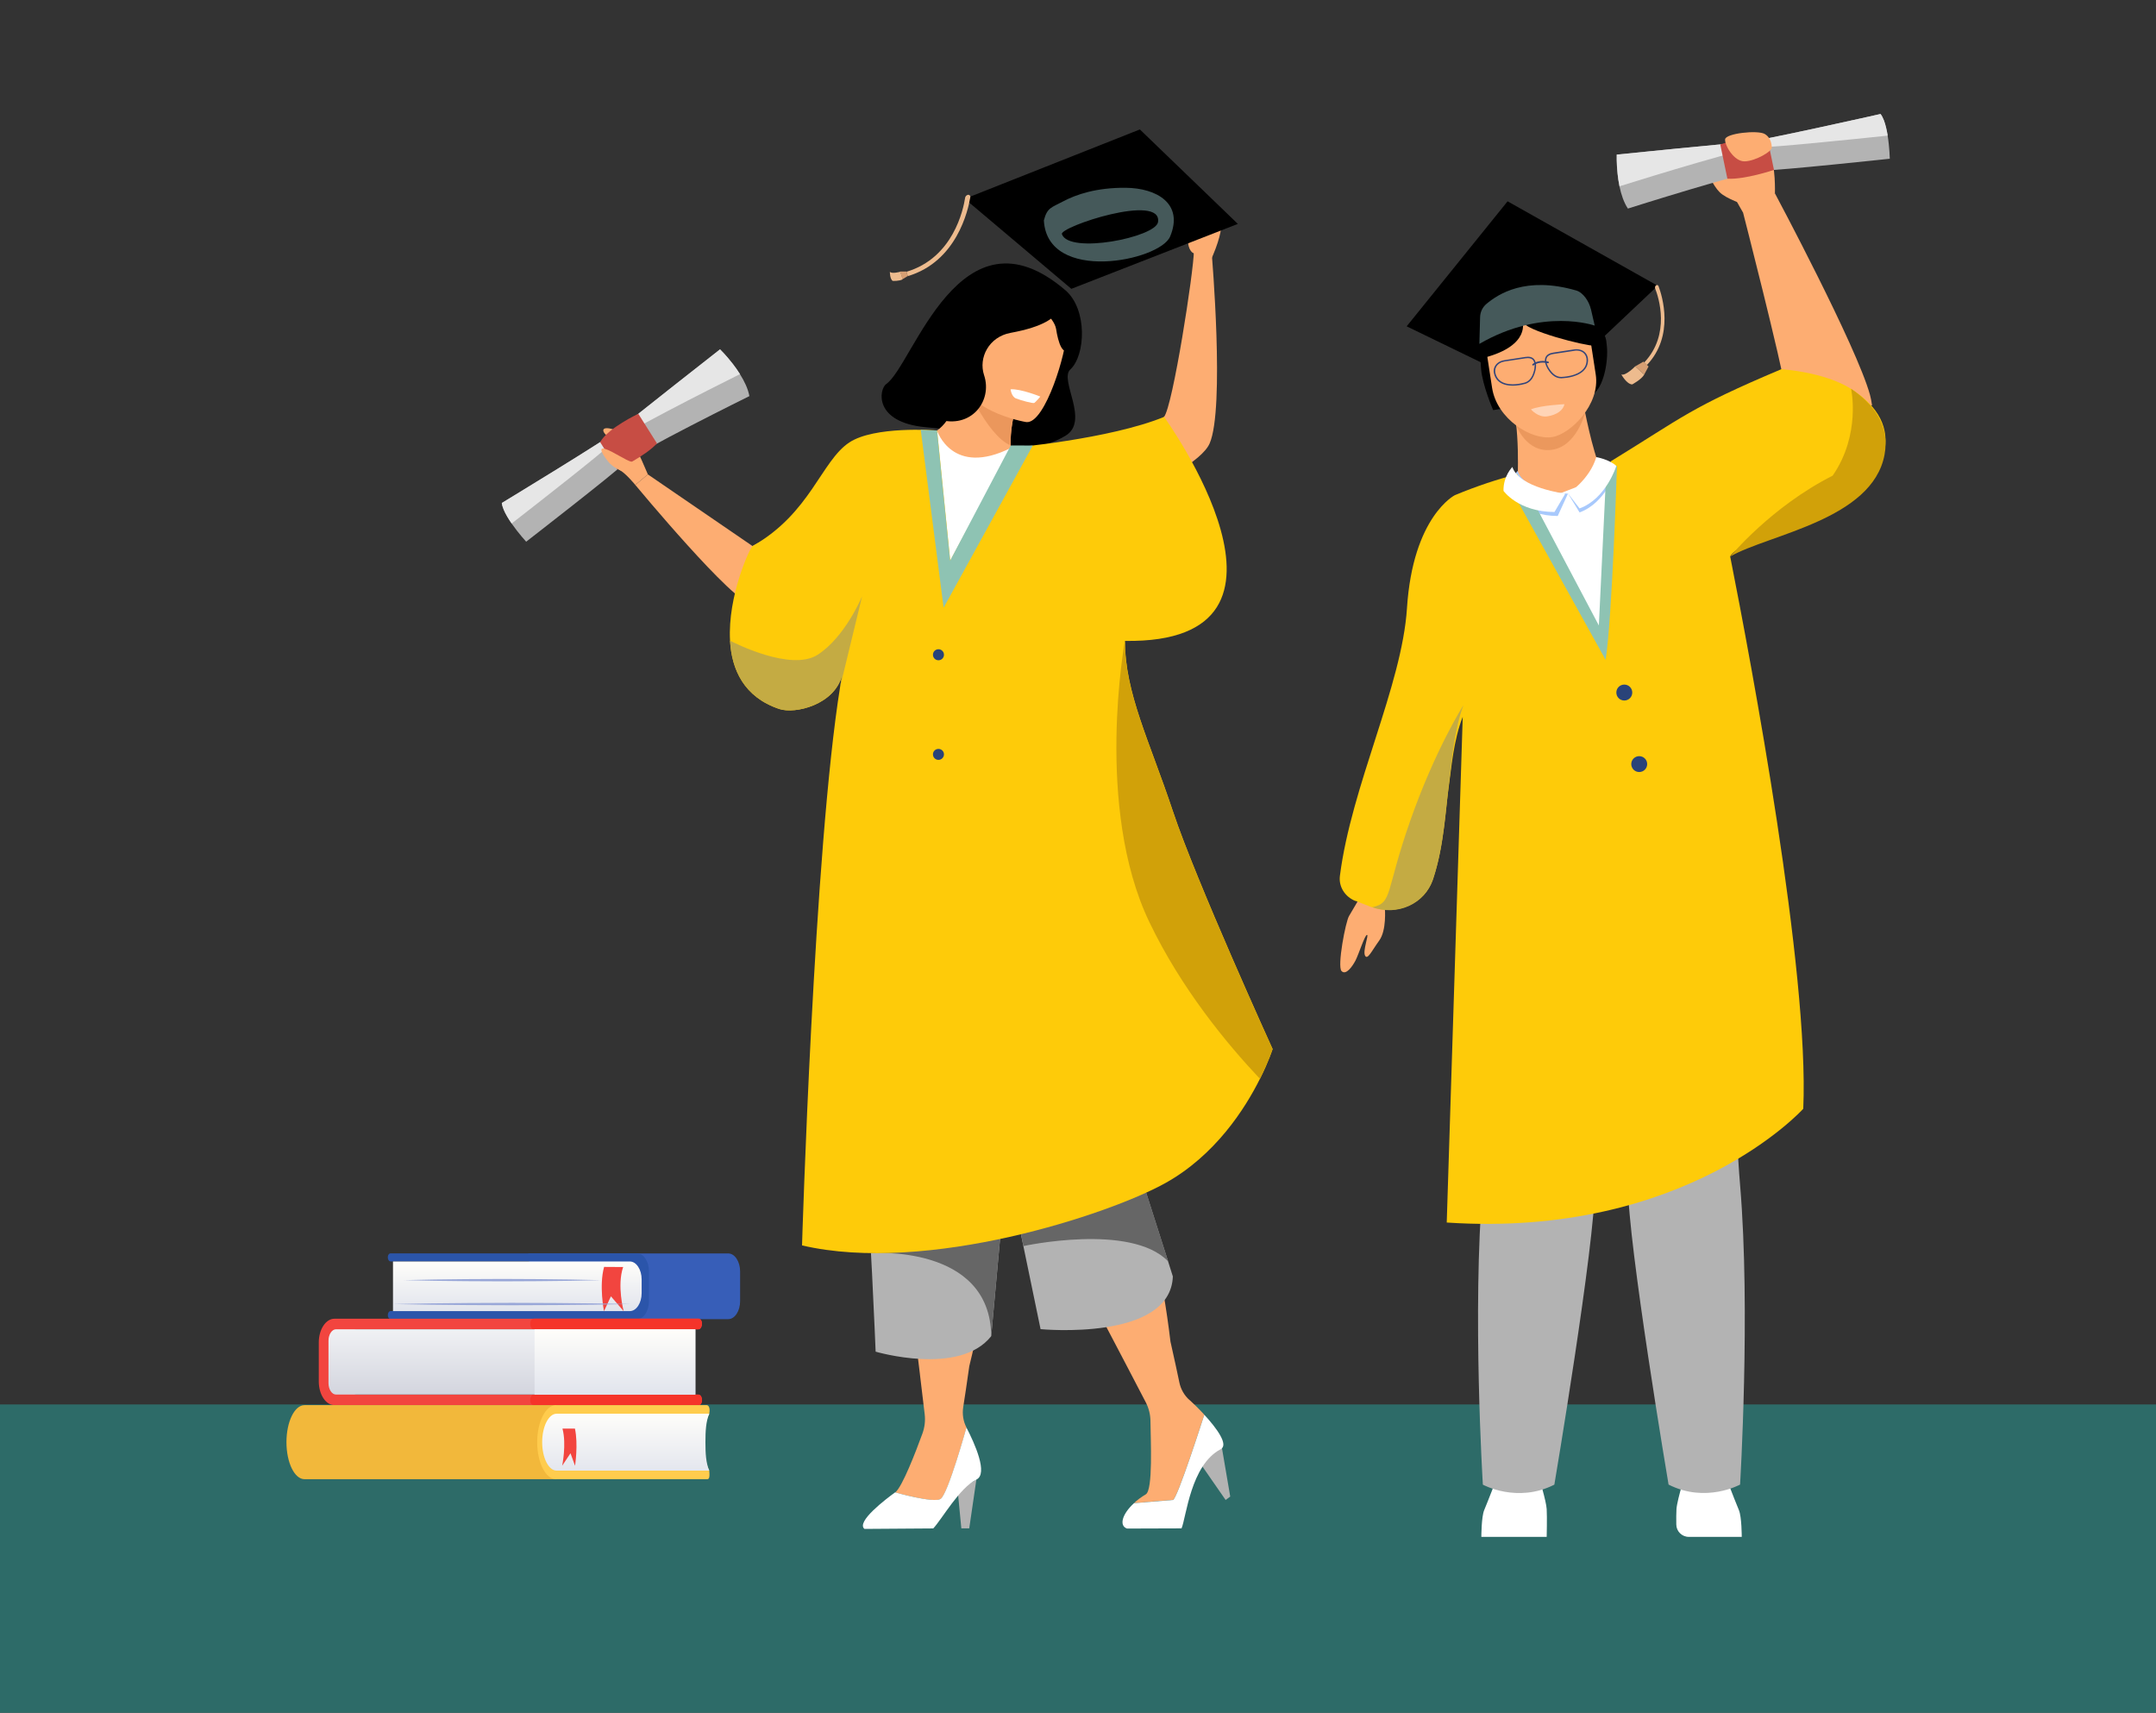 <?xml version="1.0" encoding="UTF-8"?>
<svg xmlns="http://www.w3.org/2000/svg" xmlns:xlink="http://www.w3.org/1999/xlink" viewBox="0 0 360 285.95">
  <rect x="0" y="0" width="360" height="285.95" fill="#333333" stroke="none"/>
  <defs>
    <style>
      .cls-1 {
        fill: #f2453f;
      }

      .cls-2 {
        fill: url(#linear-gradient-2);
      }

      .cls-3 {
        fill: #fff;
      }

      .cls-4 {
        fill: #fdad72;
      }

      .cls-5 {
        fill: #294379;
      }

      .cls-6 {
        fill: #ffd4b6;
      }

      .cls-7 {
        fill: #d69f73;
      }

      .cls-8 {
        isolation: isolate;
      }

      .cls-9 {
        fill: #eb985d;
      }

      .cls-10 {
        fill: #fecb09;
      }

      .cls-11 {
        fill: #4867c5;
      }

      .cls-12 {
        fill: #c74d44;
      }

      .cls-13 {
        fill: #45595a;
      }

      .cls-14 {
        fill: #8ec3b3;
      }

      .cls-15 {
        fill: #34509f;
      }

      .cls-16 {
        fill: #e6e6e6;
      }

      .cls-17 {
        fill: #d1a109;
      }

      .cls-18 {
        fill: #c4ab43;
      }

      .cls-19 {
        fill: #4bbea8;
      }

      .cls-20 {
        mix-blend-mode: screen;
      }

      .cls-21 {
        fill: #2b55aa;
      }

      .cls-22 {
        fill: #31447b;
      }

      .cls-23 {
        fill: #b3b3b3;
      }

      .cls-24 {
        fill: #edbb8e;
      }

      .cls-25 {
        fill: #99a7d8;
      }

      .cls-26 {
        fill: #ffcc4d;
      }

      .cls-27 {
        fill: #375eb8;
      }

      .cls-28 {
        fill: url(#linear-gradient-3);
      }

      .cls-29 {
        fill: #f5c772;
      }

      .cls-30 {
        fill: url(#linear-gradient);
      }

      .cls-31 {
        fill: #a8c9fc;
      }

      .cls-32 {
        fill: url(#linear-gradient-4);
      }

      .cls-33 {
        fill: #f2b83b;
      }

      .cls-34 {
        fill: #2d6b68;
      }

      .cls-35 {
        fill: #666;
      }

      .cls-36 {
        fill: #f5342a;
      }

      .cls-37 {
        fill: #eb975c;
      }
    </style>
    <linearGradient id="linear-gradient" x1="857.11" y1="308.13" x2="857.11" y2="299.84" gradientTransform="translate(943.49 518.73) rotate(-180)" gradientUnits="userSpaceOnUse">
      <stop offset="0" stop-color="#fffefa"/>
      <stop offset="1" stop-color="#e1e4ed"/>
    </linearGradient>
    <linearGradient id="linear-gradient-2" x1="284.94" y1="-19.79" x2="284.94" y2="-8.89" gradientTransform="translate(-199.46 241.71)" gradientUnits="userSpaceOnUse">
      <stop offset="0" stop-color="#f0f1f4"/>
      <stop offset="1" stop-color="#d3d5de"/>
    </linearGradient>
    <linearGradient id="linear-gradient-3" x1="418.64" y1="285.91" x2="418.64" y2="296.81" gradientTransform="translate(521.33 518.73) rotate(-180)" gradientUnits="userSpaceOnUse">
      <stop offset="0" stop-color="#e1e4ed"/>
      <stop offset="1" stop-color="#fffefa"/>
    </linearGradient>
    <linearGradient id="linear-gradient-4" x1="-383.09" y1="282.99" x2="-383.09" y2="272.18" gradientTransform="translate(487.57 518.73) scale(1 -1)" xlink:href="#linear-gradient"/>
  </defs>
  <g class="cls-8">
    <g id="Layer_1" data-name="Layer 1">
      <g>
        <rect class="cls-34" x="-68.49" y="234.47" width="525.61" height="51.48"/>
        <g>
          <path class="cls-4" d="m199.12,42.18s-1.16-.81-.55-3.03c.41-1.49.13-2.69.45-2.66.34.04.6,1.97.79,2.45.16.4,2.69-4.38,3.34-4.01.65.37,1.91,2.26-1.11,8.8l-2.92-1.55h0Z"/>
          <g>
            <g>
              <path class="cls-4" d="m162.69,183.97c-1.6-2.51,11.89-30.26,4.65-45.7-.9-1.92-17.72.95-17.72.95,0,0-3.44,39.02-1.51,49.34,1.36,7.29,4.04,28.82,5.49,40.82,0,.04,0,.08.01.12.34,2.85.62,5.16.79,6.6.13,1.09,0,2.18-.37,3.21-1.07,2.94-3.4,9.02-4.56,9.85,0,0,6.36,1.82,7.58,1.1,1.22-.71,4.33-11.93,4.33-11.93-.54-1.04-.73-2.23-.55-3.39.24-1.53.61-3.92,1.02-6.87h0s0,0,0,0c5.49-22.2,4.66-38.11.84-44.1h0Z"/>
              <path class="cls-4" d="m198.63,233.75c-.88-.78-1.48-1.83-1.71-2.98-.32-1.52-.82-3.88-1.48-6.79h0c-2.71-22.71-9.1-37.29-14.8-41.55-2.38-1.78.43-32.51-11.8-44.4-1.52-1.48-16.24,7.15-16.24,7.15,0,0,10.57,37.71,16.03,46.69,3.85,6.34,13.96,25.53,19.56,36.25h0c1.36,2.6,2.45,4.7,3.13,6,.5.97.77,2.04.78,3.13.03,3.13.45,11.5-.78,12.23-.76.45-1.43.95-1.98,1.47,0,0,5.8-.5,6.51-.54.7-.04,5.15-13.96,5.24-14.23h0c-.89-.97-1.79-1.85-2.45-2.44h0Z"/>
              <polygon class="cls-23" points="203.96 241.31 205.42 249.85 204.65 250.42 200.08 243.83 203.96 241.31 203.96 241.31"/>
              <path class="cls-3" d="m203.8,241.96c-4.98,2.61-5.72,11.32-6.51,13.2l-9.1.03c-1.37-.46-.83-2.41,1.15-4.23,0,0,5.8-.5,6.51-.54.7-.04,5.15-13.96,5.24-14.23,2.09,2.27,4.12,5.04,2.72,5.77h0Z"/>
              <path class="cls-23" d="m195.84,213.09c-.4,10.9-22.09,8.81-22.09,8.81l-2.87-13.86-1.9-9.2-.63-3.05.95-.45,13.8-6.55,4.32-2.05.18.55,7.44,23.29h0s.8,2.53.8,2.53h0Z"/>
              <path class="cls-35" d="m195.04,210.57c-6.26-6.44-24.15-2.54-24.15-2.54l-1.9-9.2.32-3.5,13.8-6.55,4.5-1.51,7.44,23.29h0Z"/>
              <polygon class="cls-23" points="163.03 247.02 161.84 255.16 160.52 255.16 159.91 248.85 163.03 247.02 163.03 247.02"/>
              <path class="cls-3" d="m163.03,247.03c-2.77,1.28-5.79,6.66-7.2,8.14l-11.49.08c-1.44-1.18,3.58-4.98,5.12-6.1,0,0,6.36,1.82,7.58,1.1,1.22-.71,4.33-11.93,4.33-11.93,1.36,2.63,3.69,7.76,1.65,8.7h0Z"/>
              <path class="cls-23" d="m168.36,191.76l-2.85,31.31c-5.3,6.72-19.3,2.59-19.3,2.59,0,0-1.06-25.86-1.61-26.88l2.03-.6,21.73-6.42h0Z"/>
              <path class="cls-35" d="m168.36,191.76l-2.85,31.31c-.15-15.41-20.08-13.86-20.08-13.86l1.2-11.03,21.73-6.42h0Z"/>
              <polygon points="161.09 33.19 190.33 21.61 206.69 37.38 178.89 48.22 161.09 33.19 161.09 33.19"/>
              <path d="m148,64.09c-1.25.89-2.16,6.4,6.53,7.23,8.69.82,9.77,1.56,9.77,1.56,0,0,6.45,4.14,13.59-.12,4.14-2.46-1.08-9.32.82-11.07,2.56-2.35,2.9-10.05-.82-13.24-17.59-15.04-25.4,12.47-29.88,15.64h0Z"/>
              <path class="cls-24" d="m151.58,46.11l-.22-.74c7.82-2.32,9.5-10.44,9.79-12.34.04-.24.21-.44.45-.5h0c.24-.06.46.14.42.38-.36,2.2-2.28,10.77-10.44,13.19h0Z"/>
              <polygon class="cls-7" points="151.36 45.33 150.3 45.33 150.71 46.61 151.58 46.08 151.36 45.33 151.36 45.33"/>
              <path class="cls-24" d="m150.33,45.37s-1.44.4-1.74,0c0,0-.03,1.21.48,1.53,0,0,1.16.04,1.66-.27l-.4-1.26h0Z"/>
              <path class="cls-4" d="m155.85,72.16c.58-.07,2.34-1.48,3.13-3.62.96-2.58,1.78-5.39,1.78-5.39l2.54.42,6.79,1.11.55.09c-.54,1.43-.95,2.78-1.24,4.03-.54,2.25-.7,4.16-.64,5.57.07,1.45.83,1.83,1.23,2.12.19.12-7.16,24.22-10.71,23.02-3.08-1.04-3.74-27.43-3.44-27.35h0Z"/>
              <path class="cls-37" d="m168.77,74.37c-4.08-1.65-8.01-11.22-8.01-11.22.81-.1,1.67.07,2.54.42,2.25.9,4.54,3.06,6.1,5.23-.53,2.25-.7,4.16-.63,5.57h0Z"/>
              <path class="cls-4" d="m171.37,70.47s-12.12-1.97-10.78-9.5c1.34-7.53.68-12.86,8.48-11.92,7.8.94,8.78,4.08,8.95,6.7.16,2.62-3.45,15.03-6.64,14.72h0Z"/>
              <path class="cls-4" d="m172.45,77.47s20.45-6.16,21.91-7.87c1.46-1.71,4.99-24.44,4.99-27.71l2.98.43s2.21,25.85-.35,31.71c-2.55,5.86-28.35,15.1-28.35,15.1l-1.18-11.67h0Z"/>
              <path class="cls-3" d="m156.46,71.87s2.51,7.83,12.35,2.9l-10.33,22.72-2.7-20.31.68-5.31h0Z"/>
              <path class="cls-4" d="m148.1,74.18s1.24,4.07-22.45,16.98l-17.47-11.96-2.1,1.76s16.75,20.19,19.37,19.76c2.62-.43,20.6-12.27,20.6-12.27l2.05-14.26h0Z"/>
              <path class="cls-10" d="m212.49,175.15s-.64,2.03-2.11,4.96c-2.52,5.04-7.47,12.75-15.75,17.38-9.39,5.25-39.82,15.29-60.71,10.43,0,0,1.98-66.13,6.37-93.32.1-.63.21-1.24.31-1.83-1.27,4.88-7.81,6.49-10.49,5.59-5.89-1.98-7.94-6.56-8.21-11.4-.43-7.46,3.33-15.55,3.77-15.8,9.66-5.48,11.45-14.18,16.14-17.29,4.19-2.77,14.18-2.05,14.67-2l2.19,21.73,10.16-18.83s16.39-1.43,25.55-5.17c0,0,27.39,37.9-6.53,37.4,0,8.73,4.08,16.66,8.01,28.46,3.9,11.7,16.65,39.69,16.65,39.69h0Z"/>
              <path class="cls-3" d="m168.74,64.99s.14,1.23.91,1.53c.77.31,2.83.87,3.05.75.21-.12,1.01-1.06,1.01-1.06,0,0-3.24-1.32-4.96-1.22h0Z"/>
              <path class="cls-4" d="m108.18,79.2s-1.86-4.41-2.48-5.32c-1.23-1.8-4.72-2.93-4.95-2.13-.22.79,2.24,1.97,2.35,3.81.03.51-1.01-.48-1.66-.86-.39-.23-.62-.04-.42.25,1.03,1.5,1.59,3.03,2.57,3.6.98.57,2.49,2.41,2.49,2.41l2.1-1.76h0Z"/>
              <polygon class="cls-14" points="156.46 71.87 158.65 93.6 168.77 74.37 172.45 74.38 157.56 101.46 153.74 71.76 156.46 71.87 156.46 71.87"/>
              <path d="m176.38,49.34s3.56,4.18-7.64,6.23c-3.6.66-5.4,4.14-4.42,7.07,1.45,4.36-2.22,9.04-7.63,7.36-4.31-1.34,2.71-21.45,6.53-21.76,3.82-.31,13.16,1.1,13.16,1.1h0Z"/>
              <path d="m172.45,50.3s3.59,2.58,3.9,4.65c.31,2.07,1.14,5.02,2.52,2.94,1.37-2.09,1.6-4.91,0-6.82-1.6-1.91-5.19-2.77-5.96-2.11-.76.66-.46,1.35-.46,1.35h0Z"/>
              <path class="cls-13" d="m187.94,31.35c-4.84-.04-8.24,1.11-10.44,2.28-1.95,1.04-2.64,1.02-3.2,3.16.57,10.6,19.37,6.77,21.08,2.7,2.31-5.49-2.24-8.1-7.44-8.14h0Zm5.42,5.73c-.39,2.53-14.86,5.42-16.05,2.01-.42-1.21,16.81-6.95,16.05-2.01h0Z"/>
              <path class="cls-23" d="m87.85,90.43s-1.29-1.41-2.42-3.03c-.52-.75-1-1.55-1.31-2.27-.17-.41-.29-.8-.33-1.15,0,0,18.23-11.05,19.88-12.51,1.65-1.47,16.56-13.14,16.56-13.14,0,0,1,.97,2.1,2.39.41.53.84,1.12,1.23,1.75.73,1.16,1.35,2.44,1.57,3.66,0,0-19.1,9.44-20.81,11.16-1.71,1.72-16.48,13.16-16.48,13.16h0Z"/>
              <path class="cls-16" d="m85.43,87.39c-.52-.75-1-1.55-1.31-2.27-.17-.41-.29-.8-.33-1.15,0,0,18.23-11.05,19.88-12.51,1.65-1.47,16.56-13.14,16.56-13.14,0,0,1,.97,2.1,2.39.41.53.84,1.12,1.23,1.75-5.37,2.68-19.91,10.02-21.48,11.6-1.52,1.54-12.24,9.91-16.66,13.35h0Z"/>
              <path class="cls-12" d="m106.59,69.08s-5.07,2.37-6.38,4.73l2.87,4.56s4.65-2.2,6.62-4.34l-3.12-4.95h0Z"/>
              <path class="cls-4" d="m103.6,78.54s-1.28-.52-2.05-1.48c-.77-.96-1.81-2.51-.52-2.12,1.29.39,3.58,2.01,4.45,2.16.87.15.55.82.61,1.01.06.19-2.49.43-2.49.43h0Z"/>
              <path class="cls-17" d="m212.49,175.15s-.64,2.03-2.11,4.96c-5.49-5.81-13.14-15.05-18.47-26.18-9.2-19.19-4.08-46.93-4.08-46.93,0,8.73,4.08,16.66,8.01,28.46,3.9,11.7,16.65,39.69,16.65,39.69h0Z"/>
              <path class="cls-5" d="m155.78,109.31c0-.51.41-.92.92-.92s.92.41.92.92-.41.92-.92.92-.92-.41-.92-.92h0Z"/>
              <path class="cls-5" d="m155.78,125.94c0-.51.41-.91.92-.91s.92.41.92.91-.41.92-.92.92-.92-.41-.92-.92h0Z"/>
              <path class="cls-18" d="m140.29,114.6c.1-.63.21-1.24.31-1.83-1.27,4.88-7.81,6.49-10.49,5.59-5.89-1.98-7.94-6.56-8.21-11.4.63.33,10.19,5.21,14.63,2.35,4.53-2.92,7.33-9.54,7.42-9.75l-3.65,15.04h0Z"/>
            </g>
            <g>
              <polygon class="cls-19" points="273.81 183.78 269.71 185.03 266.97 178.68 260.76 179.78 257.93 175.35 255.7 176.79 259.48 182.7 265.36 181.66 268.22 188.28 274.38 186.38 273.81 183.78 273.81 183.78"/>
              <path class="cls-11" d="m279.1,139.12l-9.84-24.69c-.15-.4.03-.85.43-1h0c.4-.16.85.03,1.01.43l9.84,24.69c.15.4-.03.85-.43,1h0c-.4.16-.85-.03-1.01-.43h0Z"/>
              <path class="cls-11" d="m274.41,135.87l-8.07-20.27c-.16-.4.03-.85.43-1h0c.4-.16.84.03,1,.43l8.08,20.27c.16.4-.03.85-.43,1.01h0c-.4.16-.85-.03-1.01-.43h0Z"/>
              <path class="cls-11" d="m273.25,141.45l-9.84-24.69c-.16-.4.03-.85.43-1h0c.4-.16.85.03,1.01.43l9.83,24.69c.16.4-.03.85-.43,1h0c-.4.16-.84-.03-1-.43h0Z"/>
              <path class="cls-11" d="m268.08,136.99l-7.59-19.06c-.16-.4.03-.85.43-1h0c.4-.16.84.03,1,.43l7.59,19.06c.16.4-.03.85-.43,1h0c-.4.16-.84-.04-1-.43h0Z"/>
              <path class="cls-15" d="m278.84,111.79l-.19-.5c-.08-.18-.27-.28-.45-.21l-3.74,1.49c-.17.07-.26.27-.18.46l.19.5c.08.18.27.27.45.21l3.74-1.49c.17-.07.26-.27.18-.46h0Z"/>
              <path class="cls-15" d="m279.69,113.92l-.19-.5c-.08-.18-.27-.28-.45-.21l-3.74,1.49c-.17.07-.25.27-.17.45l.19.5c.08.18.27.27.45.21l3.74-1.49c.17-.07.26-.27.18-.46h0Z"/>
              <path class="cls-15" d="m280.54,116.05l-.2-.5c-.07-.18-.27-.28-.44-.21l-3.74,1.49c-.17.07-.25.27-.18.46l.2.5c.07.18.27.27.44.21l3.74-1.49c.17-.07.25-.27.18-.46h0Z"/>
              <path class="cls-15" d="m281.39,118.17l-.2-.5c-.07-.18-.27-.28-.44-.21l-3.74,1.49c-.17.07-.25.27-.18.46l.2.5c.07.18.27.27.44.2l3.74-1.49c.17-.07.25-.27.18-.46h0Z"/>
              <path class="cls-15" d="m282.23,120.3l-.19-.5c-.08-.18-.27-.28-.45-.21l-3.74,1.49c-.17.07-.25.27-.18.46l.19.5c.08.18.28.28.45.21l3.74-1.49c.17-.07.25-.27.17-.46h0Z"/>
              <path class="cls-15" d="m283.08,122.43l-.19-.5c-.08-.18-.27-.28-.45-.21l-3.74,1.49c-.17.07-.26.27-.18.46l.19.5c.08.18.27.28.45.21l3.74-1.49c.17-.07.26-.27.18-.46h0Z"/>
              <path class="cls-15" d="m283.93,124.55l-.2-.5c-.07-.18-.27-.28-.44-.21l-3.74,1.49c-.17.07-.25.27-.17.46l.19.5c.08.18.27.28.45.21l3.74-1.49c.17-.07.25-.27.18-.46h0Z"/>
              <path class="cls-15" d="m284.78,126.68l-.2-.5c-.07-.18-.27-.28-.44-.21l-3.74,1.49c-.17.07-.25.27-.18.46l.2.5c.07.18.27.28.44.21l3.74-1.49c.17-.07.25-.27.18-.46h0Z"/>
              <path class="cls-15" d="m285.62,128.81l-.19-.5c-.08-.18-.27-.28-.45-.21l-3.74,1.49c-.17.07-.25.27-.18.46l.2.5c.07.18.27.28.44.21l3.74-1.49c.17-.07.25-.27.17-.45h0Z"/>
              <path class="cls-15" d="m286.47,130.93l-.19-.5c-.08-.18-.27-.28-.45-.21l-3.74,1.49c-.17.07-.26.27-.18.46l.19.5c.08.18.27.28.45.21l3.74-1.49c.17-.07.26-.27.18-.46h0Z"/>
              <path class="cls-15" d="m287.32,133.06l-.2-.5c-.07-.18-.26-.27-.44-.2l-3.74,1.49c-.17.07-.25.27-.17.45l.19.5c.08.18.27.28.45.21l3.74-1.49c.17-.07.25-.27.18-.46h0Z"/>
              <path class="cls-15" d="m288.17,135.19l-.2-.5c-.07-.18-.27-.27-.44-.21l-3.74,1.49c-.17.07-.25.27-.18.46l.2.5c.07.18.27.28.44.21l3.74-1.49c.17-.07.25-.27.18-.46h0Z"/>
              <path class="cls-29" d="m286.43,157.74l-.03.05-4.04,3.05-1.1-.74,1.51-4.64c1.18.65,2.6,1.31,3.67,2.28h0Z"/>
              <path class="cls-4" d="m291.31,34.18s-3.03-.96-4.16-2.08c-1.14-1.12-2.11-3.43-2.78-4.91,0,0,.55-.52,1.02.11.48.63,1.51,2.13,2.25,2.19.74.06,2.06-.58,3.13.96,1.07,1.54.54,3.73.54,3.73h0Z"/>
              <path class="cls-4" d="m296.37,32.28s.14-4.88-.84-6c-.98-1.12-7.63.17-8.14,1.14-.51.97,3.66,8.08,3.66,8.08l5.33-3.22h0Z"/>
              <path class="cls-4" d="m231.24,151.66s.32,3.62-.94,5.36c-1.26,1.73-1.95,3.31-2.37,2.52-.42-.79.68-3.52.32-3.46-.37.05-1.39,3.25-1.9,4.25-.52,1-1.62,2.57-2.35,1.78-.74-.79.68-8.24,1.26-9.19.58-.95,1.78-3.04,1.78-3.04l4.2,1.78h0Z"/>
              <polygon points="276.8 47.71 251.73 33.61 234.88 54.48 257.84 65.62 276.8 47.71 276.8 47.71"/>
              <path d="m266.27,54.36s1.89.67,1.99,3.05c.36,2.23-.27,6.67-2.02,8.21l-16.92,2.85s-1.81-4.16-2.02-6.94c-.21-2.78-.3-4.12-.3-4.12l7.07-5.4,10.19.48,2,1.87h0Z"/>
              <path class="cls-23" d="m315.55,26.51s-.04-1.91-.36-3.87c-.15-.9-.35-1.81-.63-2.55-.16-.42-.35-.78-.56-1.06,0,0-20.79,4.68-23,4.77s-21.05,2.01-21.05,2.01c0,0-.05,1.39.14,3.18.07.66.17,1.39.32,2.11.28,1.34.72,2.69,1.41,3.72,0,0,20.3-6.43,22.73-6.38,2.43.05,21-1.94,21-1.94h0Z"/>
              <path class="cls-16" d="m315.2,22.64c-.15-.9-.35-1.81-.63-2.55-.16-.42-.35-.78-.56-1.06,0,0-20.79,4.68-23,4.77s-21.05,2.01-21.05,2.01c0,0-.05,1.39.14,3.18.07.66.17,1.39.32,2.11,5.73-1.79,21.29-6.58,23.52-6.53,2.16.05,15.69-1.34,21.26-1.93h0Z"/>
              <path class="cls-12" d="m287.25,24.11s5.3-1.81,7.87-1.01l1.09,5.27s-4.88,1.64-7.78,1.46l-1.19-5.73h0Z"/>
              <path class="cls-3" d="m290.83,256.57s0-3.35-.48-4.47c-.31-.72-1.16-2.89-1.71-4.32-.31-.81-1.09-1.33-1.95-1.33h-3.84c-.94,0-1.76.62-2.01,1.52-.38,1.32-.86,3.16-.91,3.98-.04.62-.04,1.63-.03,2.55,0,1.15.94,2.08,2.09,2.08h8.85Z"/>
              <path class="cls-3" d="m247.35,256.57s0-3.35.48-4.47c.48-1.12,2.23-5.65,2.23-5.65h6.85s1.28,4.14,1.35,5.5c.08,1.35,0,4.63,0,4.63h-10.91Z"/>
              <path class="cls-4" d="m264.48,67.87s1.37,7.34,2.83,10.5l8.28,4.06-11.58,22.9-15.9-14.36,5.28-10.3s.5-10.2-1.12-13.7c-1.63-3.5,12.22.9,12.22.9h0Z"/>
              <path class="cls-9" d="m264.68,68.88s-1.4,5.7-5.61,6.22c-4.21.53-5.89-4.07-5.89-4.07l11.5-2.16h0Z"/>
              <path class="cls-4" d="m259.23,72.96c3.03-.52,7.99-5.42,7.22-10.43l-1.2-7.81c-.28-1.83-1.79-3.13-3.34-2.89l-11.58,1.78c-1.56.24-2.6,1.93-2.32,3.76l1.13,7.37c.81,5.25,6.62,8.82,10.09,8.22h0Z"/>
              <path class="cls-23" d="m289.97,140.48c.02-.91-1.19,36.32.59,57.45,1.76,20.88-.01,49.92-.01,49.92,0,0-5.73,3.16-11.94,0,0,0-6.81-40.32-6.77-49.92.05-10.22-7.41-55.86-7.41-55.86l25.54-1.59h0Z"/>
              <path class="cls-23" d="m247.6,247.86s5.73,3.16,11.94,0c0,0,6.81-40.32,6.77-49.92-.02-4.32,1.3-14.95,2.83-25.8,2.09-14.84,4.58-30.07,4.58-30.07l-26.53-1.66s2.19,36.65.4,57.52c-1.79,20.87.01,49.92.01,49.92h0Z"/>
              <path class="cls-22" d="m262.87,58.56c.62-.1,1.19.05,1.57.39.34.31.51.76.48,1.3-.05,1.04-.71,1.8-1.96,2.26-.95.35-1.91.39-1.91.39h-.01c-.96.15-1.72-.31-2.41-1.43-.16-.25-.63-1.12-.35-1.73.16-.34.53-.56,1.11-.64l3.48-.53h0Zm-1.16,4.5c1.13-.17,3.35-.77,3.45-2.8.03-.61-.17-1.12-.56-1.48-.43-.39-1.08-.55-1.76-.45l-3.48.53c-.66.1-1.09.36-1.29.78-.32.7.15,1.59.36,1.95.74,1.21,1.58,1.7,2.64,1.54.05,0,.29-.02.64-.07h0Z"/>
              <path class="cls-22" d="m254.71,59.82c.58-.09,1,0,1.25.28.45.5.26,1.47.19,1.75-.32,1.28-.91,1.94-1.87,2.09h-.01s-.93.26-1.94.21c-1.33-.06-2.19-.59-2.55-1.57-.19-.51-.16-.99.07-1.38.26-.44.76-.75,1.38-.85l3.48-.53h0Zm-1.02,4.48c.35-.05.59-.11.63-.13,1.06-.17,1.71-.88,2.05-2.26.1-.4.28-1.4-.24-1.97-.31-.34-.8-.46-1.46-.35l-3.48.54c-.69.1-1.25.45-1.55.96-.27.46-.3,1-.09,1.58.7,1.9,3,1.81,4.13,1.63h0Z"/>
              <path class="cls-22" d="m258.51,60.64c.05,0,.1-.05.11-.1.02-.07-.02-.15-.09-.17-.06-.02-1.52-.42-2.63.41-.06.05-.07.13-.03.19.04.06.13.07.19.03,1-.75,2.37-.37,2.39-.36.02,0,.04,0,.06,0h0Z"/>
              <path class="cls-3" d="m260.01,82.55l9.16-3.52s4.73,33.44-1.59,35.51c0,0-18.03-28.45-16.81-32.1l9.23.11h0Z"/>
              <path class="cls-31" d="m266.53,76.98s2.21.38,3.36,1.48c0,0-1.68,5.46-6.14,7.09l-1.91-3.13s3.64-1.72,4.7-5.44h0Z"/>
              <path class="cls-31" d="m261.82,82.42s-7.32-.28-8.41-3.81c0,0-1.46,1.53-1.41,4,0,0,2.32,3.5,8.1,3.54l1.71-3.73h0Z"/>
              <path class="cls-6" d="m261.23,67.48s-3.88.17-5.6.86c0,0,1.18,1.41,2.74,1.17,1.55-.24,2.63-.99,2.86-2.03h0Z"/>
              <path class="cls-4" d="m298.28,65.81c4.13.57,9.75,1.33,14.31,1.87-.1-.69-.22-1.29-.36-1.8-2.24-8.1-15.86-33.6-15.86-33.6,0,0-1.46-.06-2.74.39-2.42.86-2.58,2.82-2.58,2.82,0,0,6.41,24.95,7.23,30.31h0Z"/>
              <path class="cls-10" d="m226.34,150.4l2.66,1.04c4.25,1.42,8.84-.5,10.22-4.54,1.87-5.45,2.07-11.31,2.76-16.14.34-2.37.74-7.27,2.26-11.08,0,0,0,0,0,0l-2.67,84.42c40.01,2.67,59.53-18.99,59.53-18.99,1.03-22.85-8.67-74.35-12.2-92.2,1.71-3.62,23.73-7.4,25.76-17.62.94-4.74-2-8.1-5.58-10.37-4.5-2.86-11.65-3.28-11.65-3.28-15.3,6.46-16.29,7.91-28.47,15.38.02.1-.56,27.44-1.61,28.32-1.52-.54-11.72-19.78-13.98-26.19-3.25.84-6.75,1.98-10.45,3.52,0,0-7,3.52-7.99,18.86-.84,13.01-9.28,29.62-11.2,44.7-.23,1.79.84,3.5,2.6,4.19h0Z"/>
              <path class="cls-14" d="m270,77.71s-.83,25.95-1.9,32.45l-15.85-28.6,2.19-.84,12.53,23.7,1.24-25.78,1.8-.92h0Z"/>
              <path class="cls-3" d="m266.53,76.31s2.21.38,3.36,1.48c0,0-1.68,5.46-6.14,7.09l-1.91-2.47s3.64-2.39,4.7-6.1h0Z"/>
              <path class="cls-3" d="m261.36,82.42s-7.68-.95-8.83-4.46c0,0-1.54,1.52-1.48,3.99,0,0,2.43,3.49,8.51,3.53l1.8-3.06h0Z"/>
              <path class="cls-5" d="m272.55,115.62c0-.73-.59-1.33-1.33-1.33s-1.33.59-1.33,1.33.59,1.33,1.33,1.33,1.33-.59,1.33-1.33h0Z"/>
              <path class="cls-5" d="m275.04,127.56c0-.73-.6-1.32-1.33-1.32s-1.33.59-1.33,1.32.59,1.33,1.33,1.33,1.33-.59,1.33-1.33h0Z"/>
              <path class="cls-24" d="m274.99,60.93l-.44-.42c4.44-4.69,2.38-10.92,1.83-12.33-.07-.18-.03-.39.11-.52h0c.14-.14.37-.09.44.1.62,1.65,2.7,8.29-1.93,13.17h0Z"/>
              <polygon class="cls-7" points="274.42 60.37 273.03 61.17 274.54 62.54 275.27 61.18 274.42 60.37 274.42 60.37"/>
              <path class="cls-24" d="m273.03,61.17s-1.61,1.64-2.31,1.34c0,0,.89,1.64,1.82,1.67,0,0,1.57-.84,2-1.64l-1.5-1.37h0Z"/>
              <path d="m266.22,57.71c-1.34.09-11.92-2.56-12.02-4.12,0,0,1.48,4.05-6.34,6.12-3.26-1.25,5.32-8.69,5.32-8.69l12.09,1.47.95,5.22h0Z"/>
              <path class="cls-13" d="m265.64,51.59l.64,2.77s-8.67-3.08-19.26,3.05l.12-4.46c.02-.87.42-1.69,1.09-2.24,1.91-1.58,6.49-4.67,14.97-2.21,1.19.35,2.16,1.89,2.43,3.09h0Z"/>
              <path class="cls-4" d="m295.85,24.55c-.04-.17-.01-1.49-1.18-2.18-1.17-.69-6.55-.11-6.62.9-.07,1.01,1.49,3.72,3.28,3.67,1.79-.05,4.69-1.71,4.52-2.39h0Z"/>
              <path class="cls-17" d="m288.91,92.9c6.43-3.68,23.73-6.13,25.76-16.98.94-5.04-2-8.6-5.58-11.01,0,0,1.68,7.62-3.08,14.5-10.31,5.22-17.1,13.49-17.1,13.49h0Z"/>
              <path class="cls-18" d="m229.12,151.46c4.25,1.51,8.84-.53,10.22-4.82,1.87-5.78,2.07-12.01,2.76-17.14.34-2.52.74-7.72,2.26-11.77-.14.22-4.75,7.5-8.88,19.28-4.2,11.97-2.89,13.71-6.36,14.45h0Z"/>
            </g>
          </g>
        </g>
        <g>
          <g>
            <g>
              <path class="cls-27" d="m88.41,218.89c-.44,0-.62.87-.25,1.23.07.07.14.11.22.11h33.22c1.09,0,1.98-1.35,1.98-3v-4.97c0-1.65-.89-3-1.98-3h-33.22c-.09,0-.17.05-.25.13-.34.38-.15,1.21.27,1.21v8.29Z"/>
              <path class="cls-21" d="m103.56,210.6c.41,0,.75.51.75,1.13v6.02c0,.62-.34,1.13-.75,1.13h-38.35c-.44,0-.62.87-.25,1.23.07.07.14.11.22.11h41.2c1.09,0,1.98-1.35,1.98-3v-4.97c0-1.65-.89-3-1.98-3h-41.2c-.09,0-.17.05-.25.13-.34.38-.15,1.21.27,1.21h38.35Z"/>
              <path class="cls-30" d="m105.16,218.89c1.09,0,1.98-1.35,1.98-3v-2.29c0-1.65-.89-3-1.98-3h-39.54v8.29h39.54Z"/>
            </g>
            <path class="cls-1" d="m100.86,218.88l1.15-2.46,2.13,2.48s-1.15-4.25-.09-7.37l-3.18-.02c-.87,3.12-.02,7.37-.02,7.37Z"/>
            <path class="cls-25" d="m65.62,217.71s2.48-.04,6.21-.11c1.86-.02,4.04-.04,6.36-.06,2.33,0,4.81-.02,7.29-.03,2.48,0,4.97.02,7.29.03,2.33.02,4.5.04,6.36.06,3.72.06,6.21.11,6.21.11,0,0-2.48.04-6.21.11-1.86.02-4.04.04-6.36.06-2.33,0-4.81.02-7.29.03-2.48,0-4.97-.02-7.29-.03-2.33-.02-4.5-.04-6.36-.06-3.73-.06-6.21-.11-6.21-.11Z"/>
            <path class="cls-25" d="m67.39,213.72s2.06-.04,5.15-.11c1.55-.02,3.35-.04,5.28-.06,1.93,0,3.99-.02,6.06-.03,2.06,0,4.12.02,6.06.03,1.93.02,3.74.04,5.28.06,3.09.06,5.15.11,5.15.11,0,0-2.06.04-5.15.11-1.55.02-3.35.04-5.28.06-1.93,0-3.99.02-6.06.03-2.06,0-4.12-.02-6.06-.03-1.93-.02-3.74-.04-5.28-.06-3.09-.06-5.15-.11-5.15-.11Z"/>
          </g>
          <g>
            <path class="cls-1" d="m59.56,232.83c-.54,0-.99-.67-.99-1.49v-7.92c0-.82.44-1.49.99-1.49h57.05c.59,0,.84-1.22.32-1.66-.08-.07-.16-.11-.25-.11h-60.84c-1.43,0-2.61,1.78-2.61,3.95v6.53c0,2.17,1.17,3.95,2.61,3.95h60.84c.09,0,.18-.04.26-.11.51-.45.27-1.65-.32-1.65h-57.06Z"/>
            <g class="cls-20">
              <path class="cls-36" d="m89.02,220.18c-.71.11-.63,1.74.09,1.74h27.5c.59,0,.84-1.22.32-1.66-.08-.07-.16-.11-.25-.11h-27.4c-.09,0-.18,0-.27.02Z"/>
              <path class="cls-36" d="m116.62,232.83h-27.51c-.71,0-.8,1.63-.09,1.74.09.01.18.02.27.02h27.4c.09,0,.18-.04.26-.11.51-.45.27-1.65-.32-1.65Z"/>
            </g>
            <path class="cls-2" d="m56.11,221.92c-.69,0-1.26.86-1.26,1.91v7.08c0,1.05.57,1.91,1.26,1.91h60s0,0,0-.01v-10.88s0-.01,0-.01h-60Z"/>
            <path class="cls-28" d="m116.11,232.83s0,0,0-.01v-10.88s0-.01,0-.01h-26.85v10.91h26.85Z"/>
          </g>
          <g>
            <g>
              <path class="cls-33" d="m92.85,246.95h-42.01c-1.66,0-3.01-2.77-3.01-6.18s1.35-6.18,3.01-6.18h42.01c.3,0,.3,12.37,0,12.37Z"/>
              <path class="cls-26" d="m117.53,240.77c0,2.03.22,3.43.9,4.75.13,1.43-.12,1.43-.43,1.43h-25.16c-1.73,0-3.14-2.77-3.14-6.18s1.41-6.18,3.14-6.18h25.16c.31,0,.62.44.43,1.43-.68,1.32-.9,2.72-.9,4.75Z"/>
              <path class="cls-32" d="m118.43,245.52h-25.49c-1.33,0-2.41-2.13-2.41-4.75s1.08-4.75,2.41-4.75h25.49c-.56,1.27-.64,2.93-.64,4.75s.08,3.48.64,4.75Z"/>
            </g>
            <path class="cls-1" d="m96.01,244.69l-.75-2.07-1.39,2.08s.75-3.57.05-6.2h2.08c.57,2.62.02,6.18.02,6.18Z"/>
          </g>
        </g>
      </g>
    </g>
  </g>
</svg>